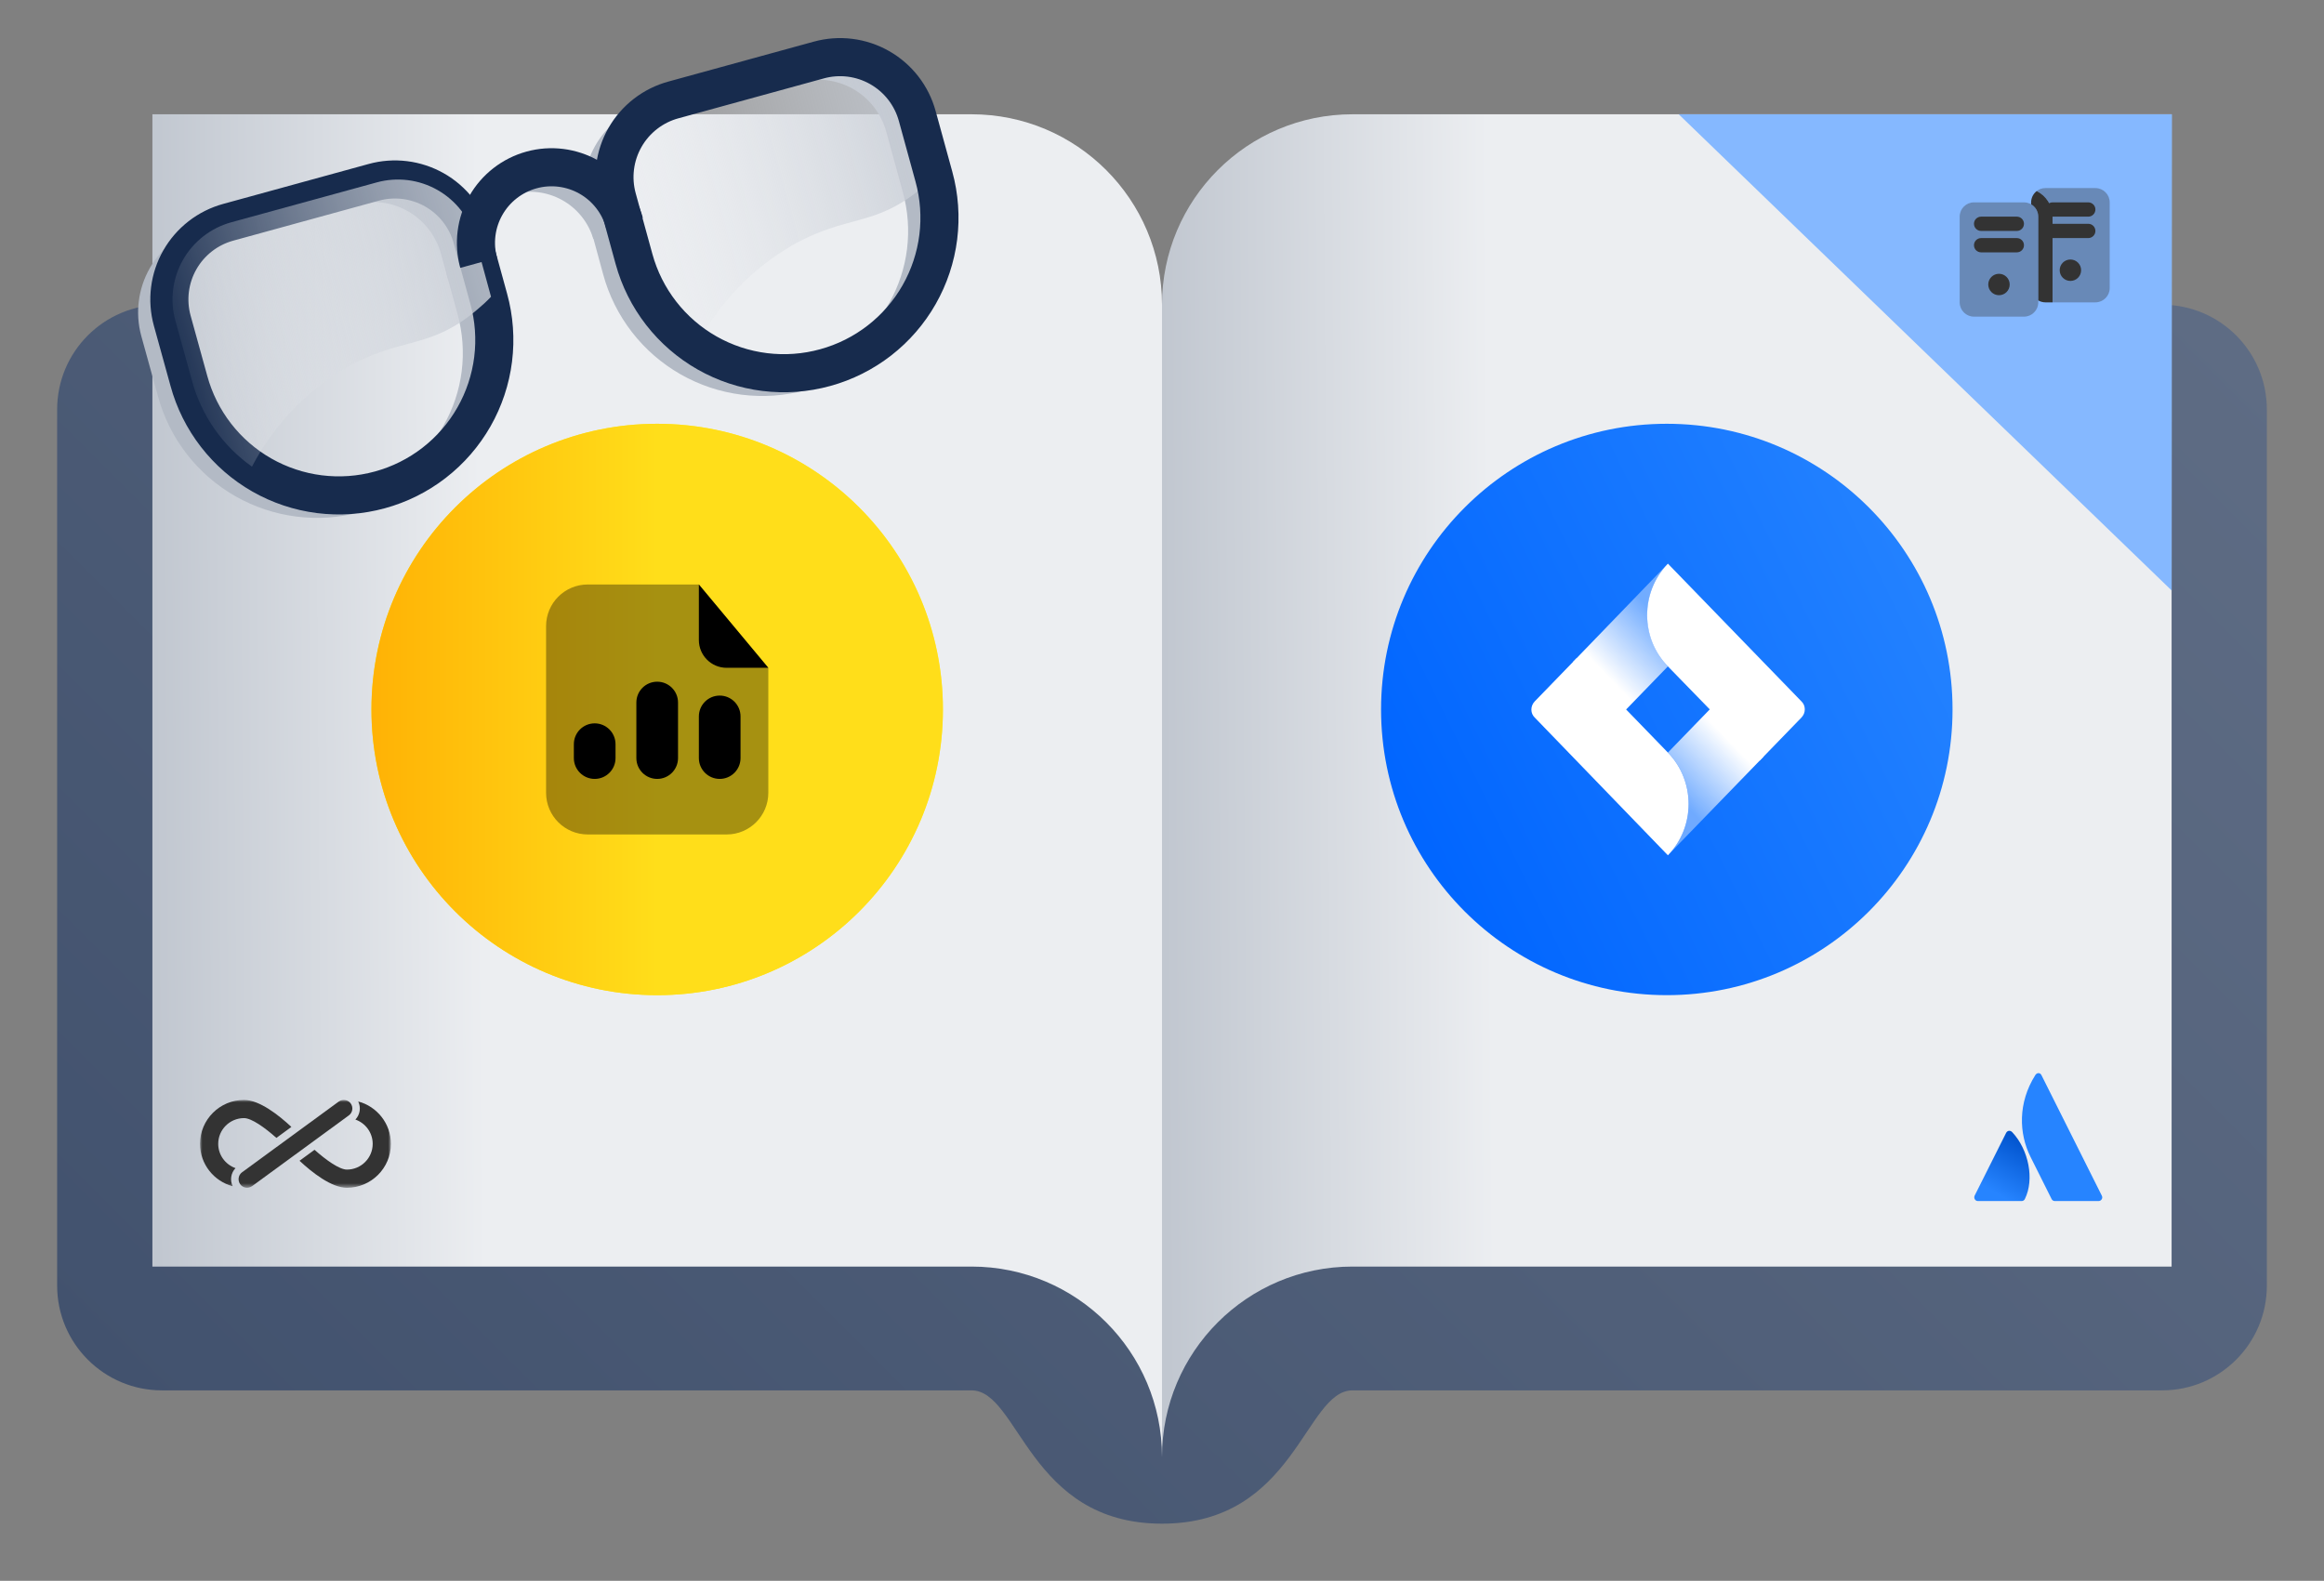 <svg width="488" height="332" viewBox="0 0 488 332" fill="none" xmlns="http://www.w3.org/2000/svg">
<rect x="0" y="0" width="488" height="332" fill="#808080" stroke="none"/>
<path d="M34 64C21.85 64 12 73.85 12 86V270C12 282.15 21.85 292 34 292C34 292 194 292 204 292C214 292.002 216 319.996 244.004 319.996C272 319.996 274 292 284 292C294 292 454 292 454 292C466.15 292 476 282.15 476 270V86C476 73.85 466.15 64 454 64H34Z" fill="url(#paint0_linear_170_4926)"/>
<path d="M284 24C261.909 24 244 41.909 244 64V306C244 283.909 261.909 266 284 266H456V24H284Z" fill="url(#paint1_linear_170_4926)"/>
<path d="M446 222H410V258H446V222Z" fill="white" fill-opacity="0.01"/>
<path d="M422.553 237.795C422.148 237.348 421.539 237.389 421.255 237.916L414.639 251.107C414.396 251.634 414.761 252.243 415.329 252.243H424.502C424.786 252.243 425.07 252.081 425.191 251.797C427.221 247.698 426.003 241.488 422.553 237.795Z" fill="url(#paint2_linear_170_4926)"/>
<path d="M427.383 225.781C423.69 231.626 423.933 238.079 426.368 242.949C428.804 247.819 430.67 251.513 430.792 251.797C430.914 252.081 431.198 252.243 431.482 252.243H440.655C441.223 252.243 441.629 251.635 441.344 251.107C441.344 251.107 429.006 226.431 428.682 225.822C428.438 225.254 427.748 225.213 427.383 225.781Z" fill="#2684FF"/>
<path d="M204 24C226.091 24 244 41.909 244 64V306C244 283.909 226.091 266 204 266H32V24H204Z" fill="url(#paint3_linear_170_4926)"/>
<mask id="mask0_170_4926" style="mask-type:luminance" maskUnits="userSpaceOnUse" x="42" y="231" width="41" height="19">
<path d="M82.086 231H42V249.452H82.086V231Z" fill="white"/>
</mask>
<g mask="url(#mask0_170_4926)">
<path d="M45.821 240.226C45.821 237.243 48.248 234.82 51.241 234.82C52.818 234.82 55.623 236.822 58.038 238.979L61.187 236.672C58.616 234.271 54.512 231 51.241 231C46.143 231 42 235.142 42 240.226C42 244.49 44.916 248.077 48.864 249.13C48.242 247.866 48.481 246.342 49.453 245.327C47.342 244.584 45.821 242.582 45.821 240.226Z" fill="#333333"/>
<path d="M75.216 231.322C75.838 232.586 75.599 234.11 74.627 235.125C76.738 235.862 78.259 237.87 78.259 240.226C78.259 243.209 75.827 245.632 72.845 245.632C71.267 245.632 68.463 243.63 66.047 241.473L62.898 243.78C65.47 246.181 69.574 249.452 72.845 249.452C77.937 249.452 82.086 245.316 82.086 240.226C82.08 235.962 79.159 232.369 75.216 231.322Z" fill="#333333"/>
<path d="M73.64 231.737C73.051 230.939 71.929 230.761 71.124 231.349L50.826 246.197C50.026 246.785 49.865 247.899 50.437 248.709C51.004 249.502 52.092 249.696 52.953 249.097L73.251 234.249C74.056 233.661 74.228 232.541 73.64 231.737Z" fill="#333333"/>
</g>
<path d="M197.999 149C197.999 115.863 171.136 89 137.999 89C104.862 89 78 115.863 78 149C78 182.137 104.862 209 137.999 209C171.136 209 197.999 182.137 197.999 149Z" fill="url(#paint4_linear_170_4926)"/>
<path d="M197.999 149C197.999 115.863 171.136 89 137.999 89C104.862 89 78 115.863 78 149C78 182.137 104.862 209 137.999 209C171.136 209 197.999 182.137 197.999 149Z" fill="url(#paint5_linear_170_4926)"/>
<g style="mix-blend-mode:multiply">
<path d="M75.127 105.622C66.797 107.884 57.91 106.753 50.412 102.476C42.915 98.199 37.418 91.124 35.127 82.802L31.587 70.002C30.422 65.711 31.006 61.133 33.21 57.272C35.414 53.411 39.059 50.581 43.347 49.402L73.867 41.022C75.996 40.436 78.219 40.276 80.409 40.55C82.6 40.824 84.716 41.527 86.634 42.62C88.553 43.712 90.238 45.172 91.592 46.915C92.946 48.659 93.944 50.653 94.527 52.782L98.027 65.522C99.161 69.659 99.468 73.978 98.93 78.234C98.392 82.489 97.021 86.597 94.894 90.321C92.766 94.046 89.926 97.315 86.534 99.94C83.142 102.565 79.266 104.496 75.127 105.622Z" stroke="#B3BAC5" stroke-width="4" stroke-miterlimit="10"/>
<path d="M168.686 80.002C164.55 81.135 160.23 81.442 155.975 80.905C151.719 80.367 147.611 78.996 143.887 76.868C140.162 74.741 136.893 71.901 134.268 68.509C131.643 65.117 129.712 61.241 128.586 57.102L125.126 44.382C123.942 40.088 124.511 35.499 126.709 31.625C128.907 27.751 132.553 24.908 136.846 23.722L167.346 15.342C169.474 14.756 171.696 14.594 173.885 14.867C176.075 15.14 178.19 15.842 180.108 16.932C182.027 18.022 183.712 19.48 185.067 21.221C186.422 22.963 187.421 24.954 188.006 27.082L191.506 39.822C192.654 43.958 192.973 48.281 192.446 52.541C191.92 56.801 190.557 60.916 188.437 64.649C186.317 68.382 183.481 71.659 180.092 74.294C176.703 76.928 172.827 78.868 168.686 80.002Z" stroke="#B3BAC5" stroke-width="4" stroke-miterlimit="10"/>
<path d="M95.926 58.002C94.914 53.98 95.517 49.721 97.606 46.139C99.696 42.556 103.106 39.935 107.105 38.836C111.105 37.737 115.375 38.249 119.002 40.262C122.628 42.274 125.322 45.627 126.506 49.602" stroke="#B3BAC5" stroke-width="4" stroke-miterlimit="10"/>
</g>
<path d="M79.766 102.882C75.631 104.016 71.313 104.324 67.058 103.788C62.804 103.251 58.697 101.881 54.972 99.756C51.248 97.631 47.979 94.792 45.353 91.403C42.726 88.013 40.794 84.139 39.666 80.002L36.166 67.342C35.581 65.213 35.42 62.99 35.694 60.799C35.969 58.608 36.672 56.493 37.764 54.574C38.856 52.656 40.316 50.971 42.06 49.617C43.803 48.262 45.797 47.265 47.926 46.682L78.446 38.302C80.573 37.712 82.794 37.547 84.984 37.816C87.174 38.084 89.289 38.782 91.21 39.868C93.13 40.955 94.818 42.409 96.176 44.148C97.534 45.886 98.537 47.876 99.126 50.002L102.626 62.742C103.767 66.879 104.08 71.2 103.548 75.457C103.016 79.715 101.649 83.826 99.525 87.555C97.402 91.284 94.563 94.557 91.173 97.187C87.782 99.817 83.906 101.752 79.766 102.882Z" stroke="#172B4D" stroke-width="8" stroke-miterlimit="10"/>
<path style="mix-blend-mode:multiply" d="M193.707 39.342C194.687 38.522 195.707 37.602 196.607 36.642L193.247 24.362C192.663 22.233 191.666 20.239 190.312 18.495C188.958 16.752 187.273 15.292 185.354 14.2C183.435 13.107 181.32 12.404 179.129 12.13C176.939 11.856 174.715 12.016 172.587 12.602L142.087 20.982C139.957 21.565 137.964 22.562 136.22 23.917C134.476 25.271 133.016 26.956 131.924 28.874C130.832 30.793 130.129 32.908 129.855 35.099C129.58 37.29 129.741 39.513 130.327 41.642L133.827 54.382C135.803 61.66 140.251 68.025 146.407 72.382C150.924 63.745 157.778 56.551 166.187 51.622C177.907 44.902 183.687 47.842 193.707 39.342Z" fill="url(#paint6_linear_170_4926)"/>
<path style="mix-blend-mode:multiply" d="M100.207 65.022C101.187 64.202 102.207 63.282 103.107 62.322L99.747 50.002C98.556 45.721 95.717 42.087 91.853 39.894C87.988 37.702 83.413 37.129 79.127 38.302L48.567 46.682C46.439 47.267 44.448 48.266 42.706 49.621C40.965 50.977 39.507 52.661 38.417 54.58C37.327 56.499 36.625 58.613 36.353 60.803C36.08 62.993 36.241 65.215 36.827 67.342L40.327 80.002C42.303 87.281 46.751 93.645 52.907 98.002C57.424 89.365 64.278 82.171 72.687 77.242C84.407 70.582 90.167 73.542 100.207 65.022Z" fill="url(#paint7_linear_170_4926)"/>
<path d="M173.287 77.202C169.151 78.346 164.831 78.663 160.573 78.135C156.314 77.607 152.202 76.244 148.472 74.124C144.741 72.005 141.466 69.17 138.832 65.782C136.199 62.394 134.26 58.52 133.127 54.382L129.627 41.642C129.042 39.511 128.883 37.285 129.16 35.092C129.436 32.899 130.143 30.782 131.239 28.863C132.335 26.944 133.799 25.26 135.548 23.907C137.296 22.555 139.293 21.561 141.427 20.982L171.947 12.602C174.075 12.016 176.299 11.856 178.489 12.13C180.68 12.404 182.795 13.107 184.714 14.2C186.633 15.292 188.318 16.752 189.672 18.495C191.026 20.239 192.023 22.233 192.606 24.362L196.106 37.102C197.242 41.233 197.552 45.548 197.02 49.799C196.487 54.05 195.122 58.155 193.003 61.879C190.884 65.603 188.052 68.873 184.669 71.502C181.286 74.131 177.418 76.068 173.287 77.202Z" stroke="#172B4D" stroke-width="8" stroke-miterlimit="10"/>
<path d="M100.507 55.202C99.956 53.191 99.805 51.092 100.065 49.023C100.325 46.955 100.99 44.957 102.021 43.146C104.105 39.487 107.557 36.806 111.617 35.692C115.678 34.578 120.014 35.123 123.673 37.206C127.332 39.29 130.013 42.741 131.127 46.802" stroke="#172B4D" stroke-width="8" stroke-miterlimit="10"/>
<path d="M410 149C410 115.863 383.137 89 350 89C316.863 89 290 115.863 290 149C290 182.137 316.863 209 350 209C383.137 209 410 182.137 410 149Z" fill="url(#paint8_linear_170_4926)"/>
<g clip-path="url(#clip0_170_4926)">
<path d="M350.23 179.625C356.026 173.645 356.026 164.03 350.23 158.05L331.04 138.253L322.267 147.303C321.328 148.273 321.328 149.808 322.267 150.697L350.23 179.625Z" fill="white"/>
<path d="M378.271 147.303L350.23 118.375L350.152 118.456C344.434 124.435 344.434 134.051 350.23 139.95L369.498 159.747L378.271 150.697C379.21 149.727 379.21 148.192 378.271 147.303Z" fill="white"/>
<path d="M350.23 139.95C344.512 134.051 344.434 124.436 350.152 118.456L330.257 139.061L340.674 149.808L350.23 139.95Z" fill="url(#paint9_linear_170_4926)"/>
<path d="M359.865 148.111L350.23 158.05C356.027 164.03 356.027 173.646 350.23 179.625L370.282 158.939L359.865 148.111Z" fill="url(#paint10_linear_170_4926)"/>
</g>
<path d="M456.065 23.999L456 124L352.5 24L456.065 23.999Z" fill="#85B8FF"/>
<path opacity="0.35" d="M443 42.5V60.5C443 62.15 441.65 63.5 440 63.5H431V45.5C431 43.145 429.65 41.105 427.67 40.13C428.18 39.725 428.81 39.5 429.5 39.5H440C441.65 39.5 443 40.85 443 42.5Z" fill="#333333"/>
<path d="M434.75 59C435.993 59 437 57.993 437 56.75C437 55.507 435.993 54.5 434.75 54.5C433.507 54.5 432.5 55.507 432.5 56.75C432.5 57.993 433.507 59 434.75 59Z" fill="#333333"/>
<path d="M438.5 45.5H431C430.172 45.5 429.5 44.828 429.5 44C429.5 43.172 430.172 42.5 431 42.5H438.5C439.328 42.5 440 43.172 440 44C440 44.828 439.328 45.5 438.5 45.5Z" fill="#333333"/>
<path d="M438.5 50H431C430.172 50 429.5 49.328 429.5 48.5C429.5 47.672 430.172 47 431 47H438.5C439.328 47 440 47.672 440 48.5C440 49.328 439.328 50 438.5 50Z" fill="#333333"/>
<path d="M431 45.5V63.5H429.5C428.96 63.5 428.435 63.35 428 63.095V45.5C428 44.39 427.4 43.43 426.5 42.905V42.5C426.5 41.54 426.965 40.67 427.67 40.13C429.65 41.105 431 43.145 431 45.5Z" fill="#333333"/>
<path opacity="0.35" d="M425 66.5H414.5C412.843 66.5 411.5 65.157 411.5 63.5V45.5C411.5 43.843 412.843 42.5 414.5 42.5H425C426.658 42.5 428 43.843 428 45.5V63.5C428 65.157 426.658 66.5 425 66.5Z" fill="#333333"/>
<path d="M419.75 62C420.993 62 422 60.993 422 59.75C422 58.507 420.993 57.5 419.75 57.5C418.507 57.5 417.5 58.507 417.5 59.75C417.5 60.993 418.507 62 419.75 62Z" fill="#333333"/>
<path d="M423.5 48.5H416C415.172 48.5 414.5 47.828 414.5 47C414.5 46.172 415.172 45.5 416 45.5H423.5C424.328 45.5 425 46.172 425 47C425 47.828 424.328 48.5 423.5 48.5Z" fill="#333333"/>
<path d="M423.5 53H416C415.172 53 414.5 52.328 414.5 51.5C414.5 50.672 415.172 50 416 50H423.5C424.328 50 425 50.672 425 51.5C425 52.328 424.328 53 423.5 53Z" fill="#333333"/>
<path opacity="0.35" d="M152.584 175.25H123.417C118.584 175.25 114.667 171.333 114.667 166.5V131.5C114.667 126.667 118.584 122.75 123.417 122.75H146.75L161.334 140.25V166.5C161.334 171.333 157.417 175.25 152.584 175.25Z" fill="black"/>
<path d="M146.75 134.417V122.75L161.333 140.25H152.583C149.36 140.25 146.75 137.64 146.75 134.417Z" fill="black"/>
<path d="M138 143.167C135.585 143.167 133.625 145.127 133.625 147.542V159.209C133.625 161.624 135.585 163.584 138 163.584C140.415 163.584 142.375 161.624 142.375 159.209V147.542C142.375 145.127 140.415 143.167 138 143.167Z" fill="black"/>
<path d="M151.125 146.083C148.71 146.083 146.75 148.043 146.75 150.458V159.208C146.75 161.623 148.71 163.583 151.125 163.583C153.54 163.583 155.5 161.623 155.5 159.208V150.458C155.5 148.043 153.54 146.083 151.125 146.083Z" fill="black"/>
<path d="M124.875 151.917C122.46 151.917 120.5 153.877 120.5 156.292V159.209C120.5 161.624 122.46 163.584 124.875 163.584C127.29 163.584 129.25 161.624 129.25 159.209V156.292C129.25 153.877 127.29 151.917 124.875 151.917Z" fill="black"/>
<defs>
<linearGradient id="paint0_linear_170_4926" x1="77.003" y1="345.548" x2="410.843" y2="11.555" gradientUnits="userSpaceOnUse">
<stop stop-color="#42526E"/>
<stop offset="1" stop-color="#5E6C84"/>
</linearGradient>
<linearGradient id="paint1_linear_170_4926" x1="456.037" y1="125.387" x2="244.218" y2="126.883" gradientUnits="userSpaceOnUse">
<stop offset="0.675" stop-color="#ECEEF1"/>
<stop offset="1" stop-color="#C1C7D0"/>
</linearGradient>
<linearGradient id="paint2_linear_170_4926" x1="426.154" y1="239.811" x2="419.201" y2="251.854" gradientUnits="userSpaceOnUse">
<stop stop-color="#0052CC"/>
<stop offset="0.923" stop-color="#2684FF"/>
</linearGradient>
<linearGradient id="paint3_linear_170_4926" x1="244.037" y1="125.387" x2="32.218" y2="126.883" gradientUnits="userSpaceOnUse">
<stop offset="0.675" stop-color="#ECEEF1"/>
<stop offset="1" stop-color="#C1C7D0"/>
</linearGradient>
<linearGradient id="paint4_linear_170_4926" x1="82.557" y1="176.094" x2="202.61" y2="117.431" gradientUnits="userSpaceOnUse">
<stop stop-color="#FFE500"/>
<stop offset="1" stop-color="#FFF555"/>
</linearGradient>
<linearGradient id="paint5_linear_170_4926" x1="197.999" y1="148.856" x2="63" y2="148.856" gradientUnits="userSpaceOnUse">
<stop offset="0.444" stop-color="#FFDE1A"/>
<stop offset="1" stop-color="#FFA700"/>
</linearGradient>
<linearGradient id="paint6_linear_170_4926" x1="213.3" y1="27.082" x2="115.252" y2="54.015" gradientUnits="userSpaceOnUse">
<stop stop-color="#C1C7D0"/>
<stop offset="0.09" stop-color="#C4CAD2" stop-opacity="0.93"/>
<stop offset="0.27" stop-color="#CBD0D8" stop-opacity="0.76"/>
<stop offset="0.51" stop-color="#D7DBE1" stop-opacity="0.48"/>
<stop offset="0.8" stop-color="#E8EAEE" stop-opacity="0.1"/>
<stop offset="0.88" stop-color="#ECEEF1" stop-opacity="0"/>
</linearGradient>
<linearGradient id="paint7_linear_170_4926" x1="119.785" y1="52.77" x2="21.737" y2="79.704" gradientUnits="userSpaceOnUse">
<stop stop-color="#C1C7D0"/>
<stop offset="0.09" stop-color="#C4CAD2" stop-opacity="0.93"/>
<stop offset="0.27" stop-color="#CBD0D8" stop-opacity="0.76"/>
<stop offset="0.51" stop-color="#D7DBE1" stop-opacity="0.48"/>
<stop offset="0.8" stop-color="#E8EAEE" stop-opacity="0.1"/>
<stop offset="0.88" stop-color="#ECEEF1" stop-opacity="0"/>
</linearGradient>
<linearGradient id="paint8_linear_170_4926" x1="294.557" y1="176.094" x2="414.611" y2="117.431" gradientUnits="userSpaceOnUse">
<stop stop-color="#0065FF"/>
<stop offset="1" stop-color="#2684FF"/>
</linearGradient>
<linearGradient id="paint9_linear_170_4926" x1="349.794" y1="129.64" x2="337.299" y2="141.752" gradientUnits="userSpaceOnUse">
<stop offset="0.068" stop-color="white" stop-opacity="0.4"/>
<stop offset="1" stop-color="white"/>
</linearGradient>
<linearGradient id="paint10_linear_170_4926" x1="351.025" y1="168.025" x2="364.708" y2="154.762" gradientUnits="userSpaceOnUse">
<stop offset="0.068" stop-color="white" stop-opacity="0.4"/>
<stop offset="0.908" stop-color="white"/>
</linearGradient>
<clipPath id="clip0_170_4926">
<rect width="70" height="70" fill="white" transform="translate(315 114)"/>
</clipPath>
</defs>
</svg>
